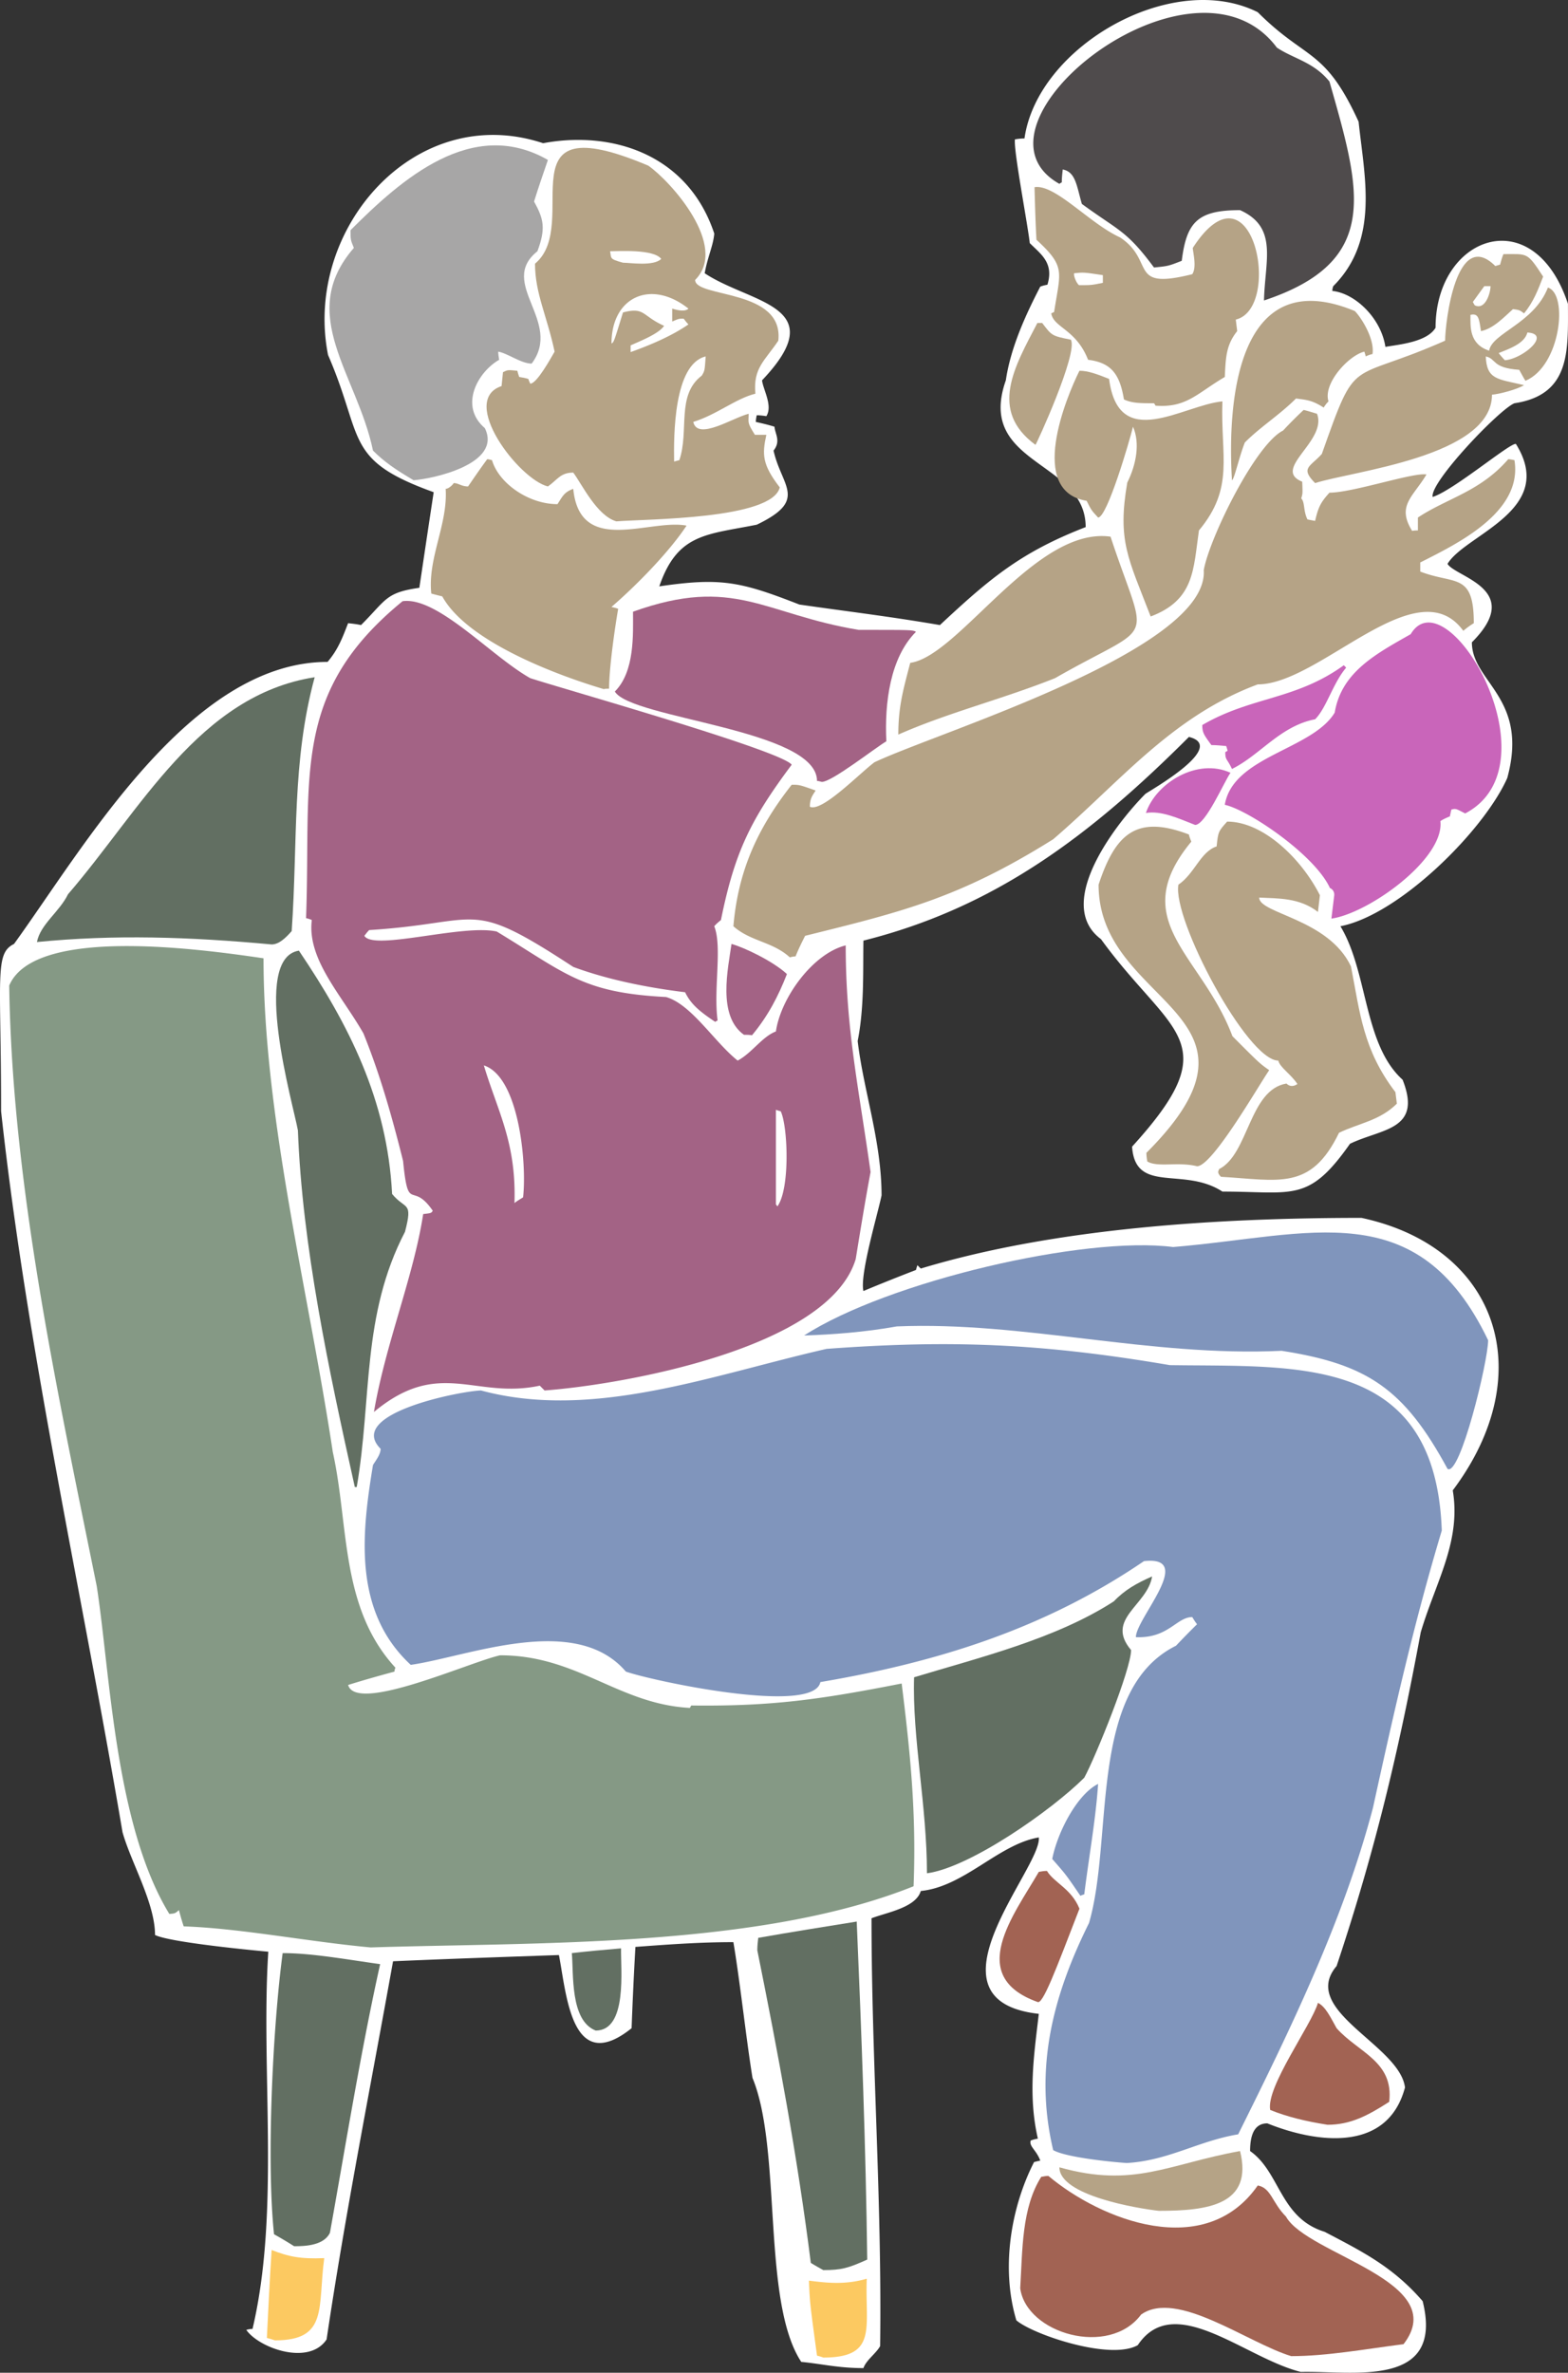 <svg xmlns="http://www.w3.org/2000/svg" width="142.862" height="216.155"><rect width="100%" height="100%" fill="#333333" stroke="none"/><path fill="#fff" d="M118.514 216.08c-5.093-1.261-11.539-7.402-14.851-2.437-2.524 1.434-9.625-1.004-11.063-2.265-1.433-4.793-.476-10.325 1.614-14.414.171-.047.347-.09.566-.133-.348-.957-1.047-1.305-.871-1.828.219-.09.433-.133.652-.176-.914-3.961-.347-7.664.086-11.367-11.015-1.22.305-13.325 0-16.07-3.656.609-6.793 4.488-10.754 4.878-.437 1.524-3.136 1.961-4.488 2.485 0 12.89.96 25.738.785 38.976-.39.695-1.262 1.262-1.523 2.004-2.309 0-3.832-.394-5.664-.566-3.614-5.489-1.743-19.336-4.442-25.871-.566-3.485-1.133-8.754-1.742-12.368-3.137 0-6.008.22-8.926.434a375.206 375.206 0 0 0-.347 7.406c-5.489 4.399-5.926-3.094-6.621-6.664-5.055.176-10.106.348-15.114.567-2.047 11.41-4.355 22.996-6.054 34.449-1.61 2.437-6.184.781-7.317-.871.176-.043.352-.086.567-.086 2.527-10.715.742-23.52 1.437-34.363-.957-.086-8.926-.829-10.32-1.524 0-2.918-2.18-6.578-2.961-9.363C7.46 145.049 2.452 122.839.1 101.237c0-12.281-.61-14.371 1.176-15.242 6.402-8.844 16.027-25.696 28.57-25.696 1-1.175 1.391-2.308 1.871-3.527.391.043.786.086 1.176.172 2.309-2.305 2.223-2.96 5.313-3.395.437-2.918.87-5.835 1.308-8.71-8.23-2.961-6.316-4.88-9.625-12.5-2.265-11.41 7.883-23.168 19.598-19.293 6.27-1.176 13.195 1.003 15.59 8.23-.086 1.09-.61 2.133-.871 3.617 4.183 2.785 11.715 2.918 5.226 9.754.086.828 1 2.309.391 3.266a6.623 6.623 0 0 0-.871-.086 2.6 2.6 0 0 0-.086.61c.566.128 1.133.26 1.7.437.042.652.609 1.304-.087 2.175.738 3.31 3.18 4.485-1.527 6.75-4.57.915-7.227.786-8.883 5.618 5.617-.825 7.406-.434 12.762 1.656 4.222.61 8.273 1.09 12.804 1.871 4.485-4.18 7.317-6.617 13.282-8.926 0-6.097-10.016-5.617-7.274-13.37.438-3.005 1.828-6.009 3.137-8.536.219-.086.434-.133.652-.176.61-2.004-.609-2.785-1.609-3.789-.219-1.914-1.48-8.406-1.352-9.45a5.44 5.44 0 0 1 .871-.085c1.176-8.363 13.415-15.418 21.254-11.5 4.442 4.445 6.098 3.223 9.188 9.977.523 5.007 1.918 10.753-2.309 14.98a1.294 1.294 0 0 0-.086.434c2.09.218 4.442 2.484 4.836 5.097 1.262-.219 3.785-.437 4.57-1.742 0-8.363 8.93-11.629 12.063-2.18 0 4.18.305 8.278-4.875 9.059-1.351.523-7.754 7.23-7.45 8.535 1.919-.61 7.013-4.918 7.58-4.832 3.788 6.05-4.618 8.23-6.228 10.93.739 1.222 7.055 2.308 2.22 7.144 0 3.657 5.226 5.051 3.222 12.367-2.133 4.793-9.84 12.458-15.2 13.5 2.528 4.184 2.094 10.758 5.665 13.981 1.828 4.617-1.918 4.441-4.793 5.836-3.79 5.402-5.18 4.355-11.625 4.355-3.528-2.308-7.93.262-8.23-4.093 8.84-9.711 3.523-10.149-2.833-18.903-4.441-3.308 1.7-10.886 4.051-13.238.566-.39 7.488-4.313 3.961-5.184-8.926 8.93-17.637 15.547-29.656 18.555-.043 2.742.086 6.094-.524 9.145.524 4.484 2.176 9.144 2.176 14.066-.348 1.7-2.004 7.23-1.652 8.711a169.98 169.98 0 0 1 4.789-1.918c.043-.172.086-.305.129-.434.09.086.175.172.308.305 12.235-3.703 27.133-4.617 40.153-4.617 12.41 2.656 16.332 14.156 8.316 24.824.785 4.66-1.566 8.363-2.918 12.934-2 10.8-4.137 19.816-7.664 30.398-3.437 4.05 5.75 7.188 6.23 11.063-1.613 6.054-8.234 5.007-12.542 3.27-1.266 0-1.57 1.218-1.57 2.523 2.745 1.918 2.702 6.097 6.796 7.359 3.309 1.742 6.184 3.137 8.926 6.316 2.004 8.059-6.531 6.313-11.106 6.446"/><path fill="#fcc961" d="M75.007 214.772a4.07 4.07 0 0 0-.567-.172c-.652-4.793-.652-4.793-.738-6.836 1.695.215 3.308.39 5.27-.175-.176 4.44 1.042 7.183-3.965 7.183"/><path fill="#a26353" d="M117.643 214.643c-4.008-1.219-10.41-6.097-13.675-3.789-2.918 3.918-10.454 1.742-11.016-2.394.215-3.528.129-7.317 1.914-10.149.219-.043.437-.086.652-.086 4.836 4.051 14.285 7.75 19.078.871 1.22.22 1.305 1.567 2.567 2.829 1.918 3.484 15.156 5.882 10.715 11.628-3.442.438-6.97 1.09-10.235 1.09"/><path fill="#fcc961" d="M25.053 213.206c-.261-.086-.52-.172-.738-.219.13-2.7.262-5.355.434-8.012 1.57.61 2.613.828 4.793.739-.61 4.488.39 7.492-4.489 7.492"/><path fill="#626f62" d="M75.007 206.803c-.391-.218-.782-.433-1.133-.652-1.219-9.71-3.004-19.207-4.875-28.484 0-.391.043-.782.086-1.13 2.96-.523 5.965-1.003 8.972-1.484.434 10.106.825 20.426.957 30.793-1.742.786-2.351.957-4.007.957"/><path fill="#a26353" d="M115.292 206.803c-.262-.39-.262-.39-.348-1.09.957-.609.957-.824 2.266-.824.347.39.347.39.347.825-.699.394-1.57 1.09-2.265 1.09"/><path fill="#626f62" d="M26.796 204.628a37.502 37.502 0 0 0-1.829-1.09c-.695-6.621-.132-18.684.786-25.61 2.656 0 5.746.567 8.882 1.004-1.742 7.84-3.09 16.2-4.574 24.473-.566 1.18-2.308 1.223-3.265 1.223"/><path fill="#a26353" d="M113.854 204.323c-.304-.305-.304-.305-.39-.656.695-1.086 1-1.305 2.437-1.524 1.395.914-1.523 2.18-2.047 2.18"/><path fill="#b5a386" d="M105.58 201.405c-1.96-.219-9.058-1.395-9.058-3.965 6.793 1.918 9.93-.305 16.461-1.48 1.219 4.921-2.96 5.445-7.402 5.445"/><path fill="#8095bc" d="M102.663 197.05c-1.918-.133-5.664-.567-6.707-1.176-1.785-7.535.043-14.2 3.265-20.688 2.266-7.754-.129-21.254 7.926-25.262a74.754 74.754 0 0 1 1.918-1.957c-.176-.218-.305-.437-.437-.652-1.438 0-2.176 1.957-5.137 1.828 0-1.699 5.488-7.449.738-6.926-9.144 6.23-18.988 9.235-29.484 11.02-.61 3.047-15.418-.133-17.723-.957-4.617-5.402-14.418-1.352-19.597-.613-5.317-4.918-4.446-12.106-3.442-18.203.262-.434.695-.958.695-1.48-3.222-3.224 7.36-5.27 9.145-5.313 10.191 2.742 20.992-1.395 31.488-3.79 11.196-.828 19.512-.523 31.27 1.481 11.586.176 24.215-1 24.781 15.07-2.57 8.578-4.312 16.332-6.27 25.258-2.703 10.277-7.492 20.121-12.28 29.746-3.66.61-6.36 2.395-10.15 2.613"/><path fill="#a26353" d="M120.952 193.565c-1.957-.305-3.742-.742-5.223-1.351-.394-2.09 3.742-7.708 4.352-9.754.699.347 1.133 1.304 1.699 2.308 1.96 2.219 5.227 3.004 4.793 6.707-1.961 1.262-3.531 2.09-5.621 2.09"/><path fill="#626f62" d="M54.276 184.983c-2.351-.914-2.004-5.18-2.176-7.055 1.48-.171 2.961-.304 4.485-.433-.043 1.87.61 7.488-2.309 7.488"/><path fill="#a26353" d="M94.518 182.374c-6.531-2.352-2.176-7.883.13-11.848.218-.043.48-.086.741-.086.653 1.086 2.223 1.61 2.961 3.442-2.175 5.617-3.351 8.796-3.832 8.492"/><path fill="#859985" d="M33.764 177.409c-5.703-.524-11.843-1.742-17.027-1.918-.176-.524-.305-1-.437-1.48-.348.304-.348.304-.872.347-4.964-8.102-5.398-22.078-6.617-29.875-3.66-18.074-7.71-36.672-7.972-54.7C3.147 84.34 18.346 86.472 24.01 87.3c0 14.461 4.094 30.27 6.313 44.989 1.48 6.664.656 14.156 5.707 19.64a.846.846 0 0 0-.09.352c-1.433.39-2.828.781-4.223 1.219.743 2.613 11.063-2.09 13.848-2.703 7.059 0 10.758 4.445 17.293 4.793.043-.086.086-.176.129-.22 7.402.09 11.848-.566 19.164-2.003.781 6.273 1.348 11.762 1.086 18.469-14.11 5.66-34.492 5.093-49.473 5.574"/><path fill="#8095bc" d="M98.436 172.706c-1.304-1.918-1.304-1.918-2.566-3.356.476-2.437 2.262-5.879 4.18-6.836-.22 3.266-.829 6.575-1.262 10.059a2.486 2.486 0 0 0-.352.133"/><path fill="#626f62" d="M84.456 170.655c0-6.137-1.348-12.367-1.172-17.856 5.879-1.785 12.89-3.48 18.203-6.921 1-1.047 2.09-1.657 3.484-2.266-.437 2.656-4.312 3.875-1.918 6.707 0 1.742-3.222 9.71-4.265 11.629-2.965 2.96-10.41 8.187-14.332 8.707m-52.129-35.188c-2.395-10.757-4.79-21.992-5.184-32.488-.433-2.394-4.308-15.68.09-16.375 4.527 6.707 8.055 13.586 8.492 22.168 1.22 1.48 1.914.61 1.176 3.442-3.965 7.62-3.008 15.195-4.398 23.253h-.176"/><path fill="#8095bc" d="M131.885 133.811c-3.964-7.316-7.316-9.535-15.113-10.754-12.062.567-23.515-2.703-35.058-2.222-2.918.523-5.836.742-8.45.828 7.621-4.922 25.524-9.102 33.621-8.059 12.543-1.043 22.254-4.922 28.7 8.492 0 1.918-2.567 12.457-3.7 11.715"/><path fill="#a36385" d="M34.07 128.631c1.046-6.183 3.612-12.324 4.487-18.03.739-.087.739-.087.871-.305-1.918-2.79-2.222.347-2.703-4.532-1.043-4.18-2.133-7.968-3.613-11.625-2.047-3.574-5.14-6.75-4.703-10.324a2.485 2.485 0 0 0-.524-.172c.48-12.89-1.437-20.512 8.797-28.875 3.18-.437 8.059 5.008 11.63 7.012 2.917.957 22.82 6.574 23.82 7.883-3.7 4.965-5.18 7.883-6.446 14.152-.215.176-.433.352-.61.566.743 1.875-.085 5.75.306 8.583a.94.94 0 0 0-.215.128c-1.438-.957-2.223-1.613-2.746-2.699-3.57-.437-7.141-1.176-10.192-2.308-9.71-6.36-8.144-4.008-18.594-3.356-.175.176-.304.352-.437.524.828 1.394 8.93-1.086 12.062-.391 6.317 3.832 7.797 5.574 15.418 5.965 2.309.652 4.399 4.094 6.532 5.793 1.308-.696 2.222-2.176 3.484-2.656.438-3.047 3.356-7.098 6.36-7.84 0 7.578 1.175 12.89 2.265 20.644-.48 2.57-.914 5.227-1.352 7.926-2.437 8.145-21.25 11.453-28.351 11.977-.172-.176-.305-.305-.434-.438-5.922 1.266-9.144-2.566-15.113 2.398"/><path fill="#fff" d="M70.694 109.73v-8.626c.133.047.262.09.438.133.652 1.352.87 7.055-.305 8.668a.515.515 0 0 0-.133-.176m-23.82-.129c.176-5.531-1.524-8.32-2.79-12.543 3.223 1.043 3.923 8.969 3.575 12.02-.262.172-.524.305-.785.523"/><path fill="#c965ba" d="M121.17 80.897c-1.394-3.047-7.488-7.14-9.578-7.578.739-4.441 7.97-5.008 10.016-8.402.61-3.703 3.79-5.36 6.922-7.145 3.27-5.488 13.457 11.89 4.965 16.332-.781-.39-.828-.48-1.262-.348a14.53 14.53 0 0 0-.129.61c-.304.133-.613.262-.87.437.39 3.438-6.536 8.403-9.93 8.883l.261-2.133v-.046a.645.645 0 0 0-.394-.61"/><path fill="#b5a386" d="M111.24 107.206c-.433-.438-.17-.57-.17-.7 2.698-1.351 2.741-7.23 6.14-7.796.218.218.566.347 1 .043-.61-.914-1.61-1.524-1.742-2.133-2.833 0-9.668-12.89-9.102-16.028 1.48-1 2.004-3.003 3.484-3.484.13-1.348.176-1.39.957-2.262 3.266 0 6.75 3.352 8.45 6.707l-.176 1.524c-1.696-1.309-3.613-1.219-5.356-1.309 0 1.48 6.317 1.918 8.364 6.274.824 4.222 1.09 7.578 4.05 11.453l.13 1.047c-1.567 1.566-3.485 1.785-5.27 2.656-2.57 5.312-5.489 4.309-10.758 4.008"/><path fill="#b5a386" d="M109.065 106.245c-1.742-.434-3.57.133-4.531-.434a4.873 4.873 0 0 1-.086-.785c12.805-12.805-4.355-13.328-4.355-24.434 1.523-4.617 3.44-6.402 8.23-4.57.043.215.133.434.219.652-6.012 7.274.957 10.278 3.746 17.723 2.48 2.484 2.48 2.484 3.351 3.094-1.043 1.523-5.183 8.754-6.574 8.754"/><path fill="#a36385" d="M67.78 94.268c-2.441-1.742-1.438-6.054-1.133-8.273 1.133.304 3.785 1.566 5.051 2.742-.785 2.004-1.7 3.789-3.18 5.574-.261-.043-.523-.043-.738-.043"/><path fill="#b5a386" d="M71.96 87.214c-1.57-1.438-3.57-1.438-5.14-2.833.437-5.136 2.265-9.015 5.312-12.89.699 0 .699 0 2.18.523-.262.434-.524.696-.524 1.48 1.09.524 4.484-3.003 5.879-4.05 5.879-2.79 30.484-10.234 30.008-17.508.523-2.918 4.703-11.453 7.23-12.715a36.83 36.83 0 0 1 1.871-1.875c.39.09.785.22 1.219.348.957 2.484-4.18 5.055-1.348 6.187.043 1.086.043 1.086-.09 1.524.348.348.176 1.133.567 1.914.219.047.437.09.699.133.305-1.352.566-1.742 1.305-2.57 2.133 0 7.664-1.872 8.84-1.657-1.22 2.047-2.743 2.832-1.305 5.14.172-.042.348-.042.523-.042v-1.176c2.7-1.785 5.66-2.351 8.23-5.312.177 0 .348.043.567.086.781 4.746-5.226 7.62-8.582 9.32v.828c3.137 1.219 4.879.043 4.879 4.703a7.395 7.395 0 0 0-.957.695c-4.227-5.793-13.066 4.88-18.727 4.88-7.84 2.917-12.5 8.84-18.64 14.109-8.625 5.402-13.848 6.62-22.602 8.797-.304.609-.61 1.218-.87 1.875-.177 0-.352.043-.524.086"/><path fill="#626f62" d="M24.749 86.038c-7.535-.696-14.328-.914-21.383-.219.305-1.61 2.047-2.742 2.832-4.355 6.617-7.665 11.934-18.118 22.473-19.77-2.094 7.707-1.528 14.895-2.094 23.125-.567.652-1.172 1.219-1.828 1.219"/><path fill="#c965ba" d="M108.89 75.151c-1.657-.652-3.09-1.309-4.485-1.09.914-2.746 4.703-5.05 7.707-3.66-.566.785-2.266 4.75-3.223 4.75"/><path fill="#a36385" d="M74.878 71.23c-.176-.044-.305-.087-.438-.087 0-4.703-16.941-5.66-18.422-8.144 1.832-1.828 1.657-5.227 1.657-7.274 9.234-3.308 11.89.219 20.554 1.656 4.922 0 4.922 0 5.227.176-2.352 2.348-2.875 6.489-2.7 9.973-1.09.652-4.964 3.7-5.878 3.7"/><path fill="#fff" d="M73.135 70.62c-.043-.172-.085-.348-.132-.48.175.046.394.09.613.132-.352.438-.352.438-.48.348"/><path fill="#c965ba" d="M112.245 70.053c-.438-.957-.61-.78-.61-1.523a.94.94 0 0 1 .215-.129c-.043-.176-.086-.305-.129-.437-.48-.043-.914-.086-1.351-.086-.695-.957-.828-1.133-.828-1.829 4.488-2.613 8.492-2.265 12.894-5.445.043.043.13.13.215.219-1.219 1.437-1.785 3.656-2.828 4.703-3.18.61-5.012 3.266-7.578 4.527"/><path fill="#b5a386" d="M81.846 66.92c0-2.613.477-4.183 1.086-6.535 4.446-.609 11.41-12.453 18.25-11.496 3.395 10.278 4.313 7.535-5.054 12.89-4.79 1.915-9.754 3.138-14.282 5.142M55.018 62.78c-4.531-1.348-12.5-4.399-14.722-8.45a29.784 29.784 0 0 1-1-.257c-.348-3.223 1.523-6.317 1.308-9.54.215 0 .563-.26.738-.523.438 0 .696.305 1.305.305.567-.828 1.133-1.656 1.742-2.48.133 0 .262.043.438.086.61 2.09 3.308 4.007 5.965 4.007.48-.742.61-1.09 1.437-1.394.61 6.14 6.969 2.7 10.324 3.351-1.613 2.442-4.617 5.489-6.84 7.407.176.043.395.086.61.172-.305 1.742-.828 5.402-.828 7.273-.172 0-.348 0-.477.043"/><path fill="#fff" d="M122.87 60.604c-.133-.129-.219-.219-.305-.305.172-.175.39-.304.61-.437.085.086.175.176.261.305a2.736 2.736 0 0 0-.566.437"/><path fill="#b5a386" d="M104.839 56.163c-2.047-5.313-3.047-6.883-2.133-12.196.828-1.656 1.176-3.613.523-5.093-.304 1.261-2.351 8.273-3.18 8.273-.609-.656-.609-.656-1.046-1.523-5.399-.871-1.871-9.407-.653-11.848.785 0 1.61.305 2.7.742.87 6.707 6.707 2.395 10.324 2.047-.176 5.008 1.129 7.836-2.137 11.758-.52 3.57-.39 6.316-4.398 7.84m-48.688-8.668c-1.785-.524-3.137-3.399-3.922-4.442-1.176 0-1.437.653-2.308 1.262-2.657-.652-8.141-7.84-4.223-9.144.043-.438.086-.872.129-1.266.437-.215.437-.215 1.308-.129.043.176.086.348.172.566.262.043.524.086.828.176.043.13.09.258.176.434.61 0 1.914-2.395 2.219-2.918-.695-3.266-1.785-5.313-1.785-8.012 4.355-3.617-3.266-14.676 10.324-8.93 2.004 1.395 7.36 7.317 4.266 10.41 0 1.653 8.101.782 7.578 5.532-1.219 1.828-2.309 2.48-2.09 4.832-1.785.437-3.527 1.918-5.66 2.57.39 1.742 3.613-.39 5.05-.742 0 .828-.175.742.567 1.918h1.043c-.39 1.785-.39 2.7 1.223 4.789-.7 2.918-12.11 2.875-14.895 3.094m63.672-3.485c-1.395-1.394-.438-1.48.61-2.656 3.265-9.23 2.304-6.36 11.234-10.32 0-1.613 1-10.367 4.574-6.797.129-.043.262-.086.434-.129.09-.348.175-.652.304-.957 2.223 0 2.137-.219 3.617 2.047-.437 1.133-.87 2.308-1.742 3.351-.394-.304-.394-.304-1.004-.39-.78.695-1.785 1.785-2.918 2.004-.172-1.133-.214-1.657-.957-1.48 0 1.085-.129 2.656 1.7 3.265.261-1.613 4.093-2.484 5.355-5.75 1.871.566 1.176 7.144-2.047 8.492-.219-.348-.39-.695-.566-1-2.524-.176-2.047-1.004-3.047-1.219.086 2.133 1.086 2.047 3.484 2.614-.61.39-2.265.824-2.918.87 0 5.66-12.804 6.966-16.113 8.055"/><path fill="#a7a6a6" d="M37.682 43.749c-1.695-1-2.699-1.7-3.699-2.7-1.437-6.925-7.012-12.41-1.742-18.464-.305-.743-.305-.743-.305-1.614C36.553 16.354 43 10.608 49.921 14.57c-.434 1.266-.871 2.527-1.262 3.79.871 1.57 1.09 2.44.305 4.53-3.657 2.918 2.351 6.403-.524 10.235-.957 0-2.219-.957-3.047-1.09 0 .219.043.48.086.742-1.914 1.086-3.699 4.18-1.304 6.227 1.609 3.265-4.747 4.617-6.493 4.746"/><path fill="#b5a386" d="M112.245 43.749c-.438-7.184.476-19.86 11.191-15.414.567.562 1.828 2.523 1.614 3.918a2.421 2.421 0 0 0-.614.218c-.043-.175-.086-.304-.129-.437-1.437.347-3.789 2.918-3.265 4.531a2.736 2.736 0 0 0-.438.566c-1.086-.699-1.61-.699-2.523-.828-1.528 1.524-3.18 2.528-4.66 4.004-.524 1.309-.961 3.356-1.176 3.442"/><path fill="#fff" d="M61.42 42.05c-.042-2.352-.042-8.883 2.876-9.579-.09 1.305-.09 1.305-.352 1.743-2.352 1.785-1.133 5.007-2.047 7.707-.172.043-.347.086-.476.128"/><path fill="#b5a386" d="M94.342 40.526c-4.265-3.137-1.914-7.098.176-11.105h.434c.871 1.132.828 1.175 2.613 1.523.7 1.18-3.18 9.625-3.223 9.582"/><path fill="#b5a386" d="M105.276 36.956a.971.971 0 0 0-.133-.219c-1.218 0-2 0-2.742-.348-.39-2.437-1.262-3.355-3.266-3.613-1.09-2.789-3.136-2.918-3.355-4.227l.262-.128c.566-3.704 1.09-4.094-1.61-6.579-.09-1.609-.132-3.222-.175-4.789 1.87-.304 5.007 3.309 7.796 4.575 3.266 2.175.653 4.832 6.575 3.351.437-.652.047-2.047.047-2.394 5.44-8.407 8.23 5.484 3.918 6.53l.128 1.048c-1 1.261-1.043 2.351-1.128 4.18-2.528 1.48-3.485 2.831-6.317 2.613m-38.934-3.832c-.218-.22-.218-.22-.218-.653.566-.437.61-.523 1.523-.656.086.09.176.219.305.352-.434.78-1 .957-1.61.957"/><path fill="#fff" d="M137.112 32.819a7.578 7.578 0 0 1-.566-.652c.828-.352 2.351-.828 2.613-1.875 2.219.132-.395 2.394-2.047 2.527m-79.656-.742v-.61c.742-.347 2.57-1.043 3.05-1.785-2.046-.914-1.742-1.742-3.746-1.218-.828 2.699-.828 2.699-1.046 2.832 0-4.27 3.613-5.88 7.011-3.18-.39.39-1.437 0-1.48 0v1.176c.61-.262.61-.262 1.047-.262.129.176.261.348.433.523-1.566 1.086-3.57 1.914-5.27 2.524"/><path fill="#fff" d="M59.635 28.464c-.218-.348-.218-.348-.132-.872.261 0 .523.043.785.086-.043.22-.09.48-.133.743-.172 0-.348 0-.52.043m74.731-.653a2.793 2.793 0 0 1-.172-.305c.348-.48.695-.96 1.043-1.437h.566c0 .61-.476 2.219-1.437 1.742"/><path fill="#4f4b4c" d="M115.163 27.374c.086-3.657 1.304-6.664-2.18-8.23-3.875 0-4.875 1.09-5.312 4.616-1.22.477-1.22.477-2.528.61-2.523-3.399-3.175-3.309-6.574-5.793-.48-1.656-.566-2.918-1.742-3.137-.043.395-.086.785-.086 1.176a.89.89 0 0 0-.219.133c-9.539-5.36 12.195-22.606 19.813-12.414 1.484 1.004 3.355 1.308 4.793 3.093 2.832 9.93 4.789 16.375-5.965 19.946"/><path fill="#fff" d="M98.307 25.98c-.261-.216-.523-.915-.437-1.087.87-.09.87-.09 2.613.172v.7c-1.043.214-1.043.214-2.176.214M56.76 23.932c-1.265-.347-1.046-.39-1.175-1.043.738 0 3.96-.218 4.66.696-.7.695-2.832.347-3.485.347"/></svg>
